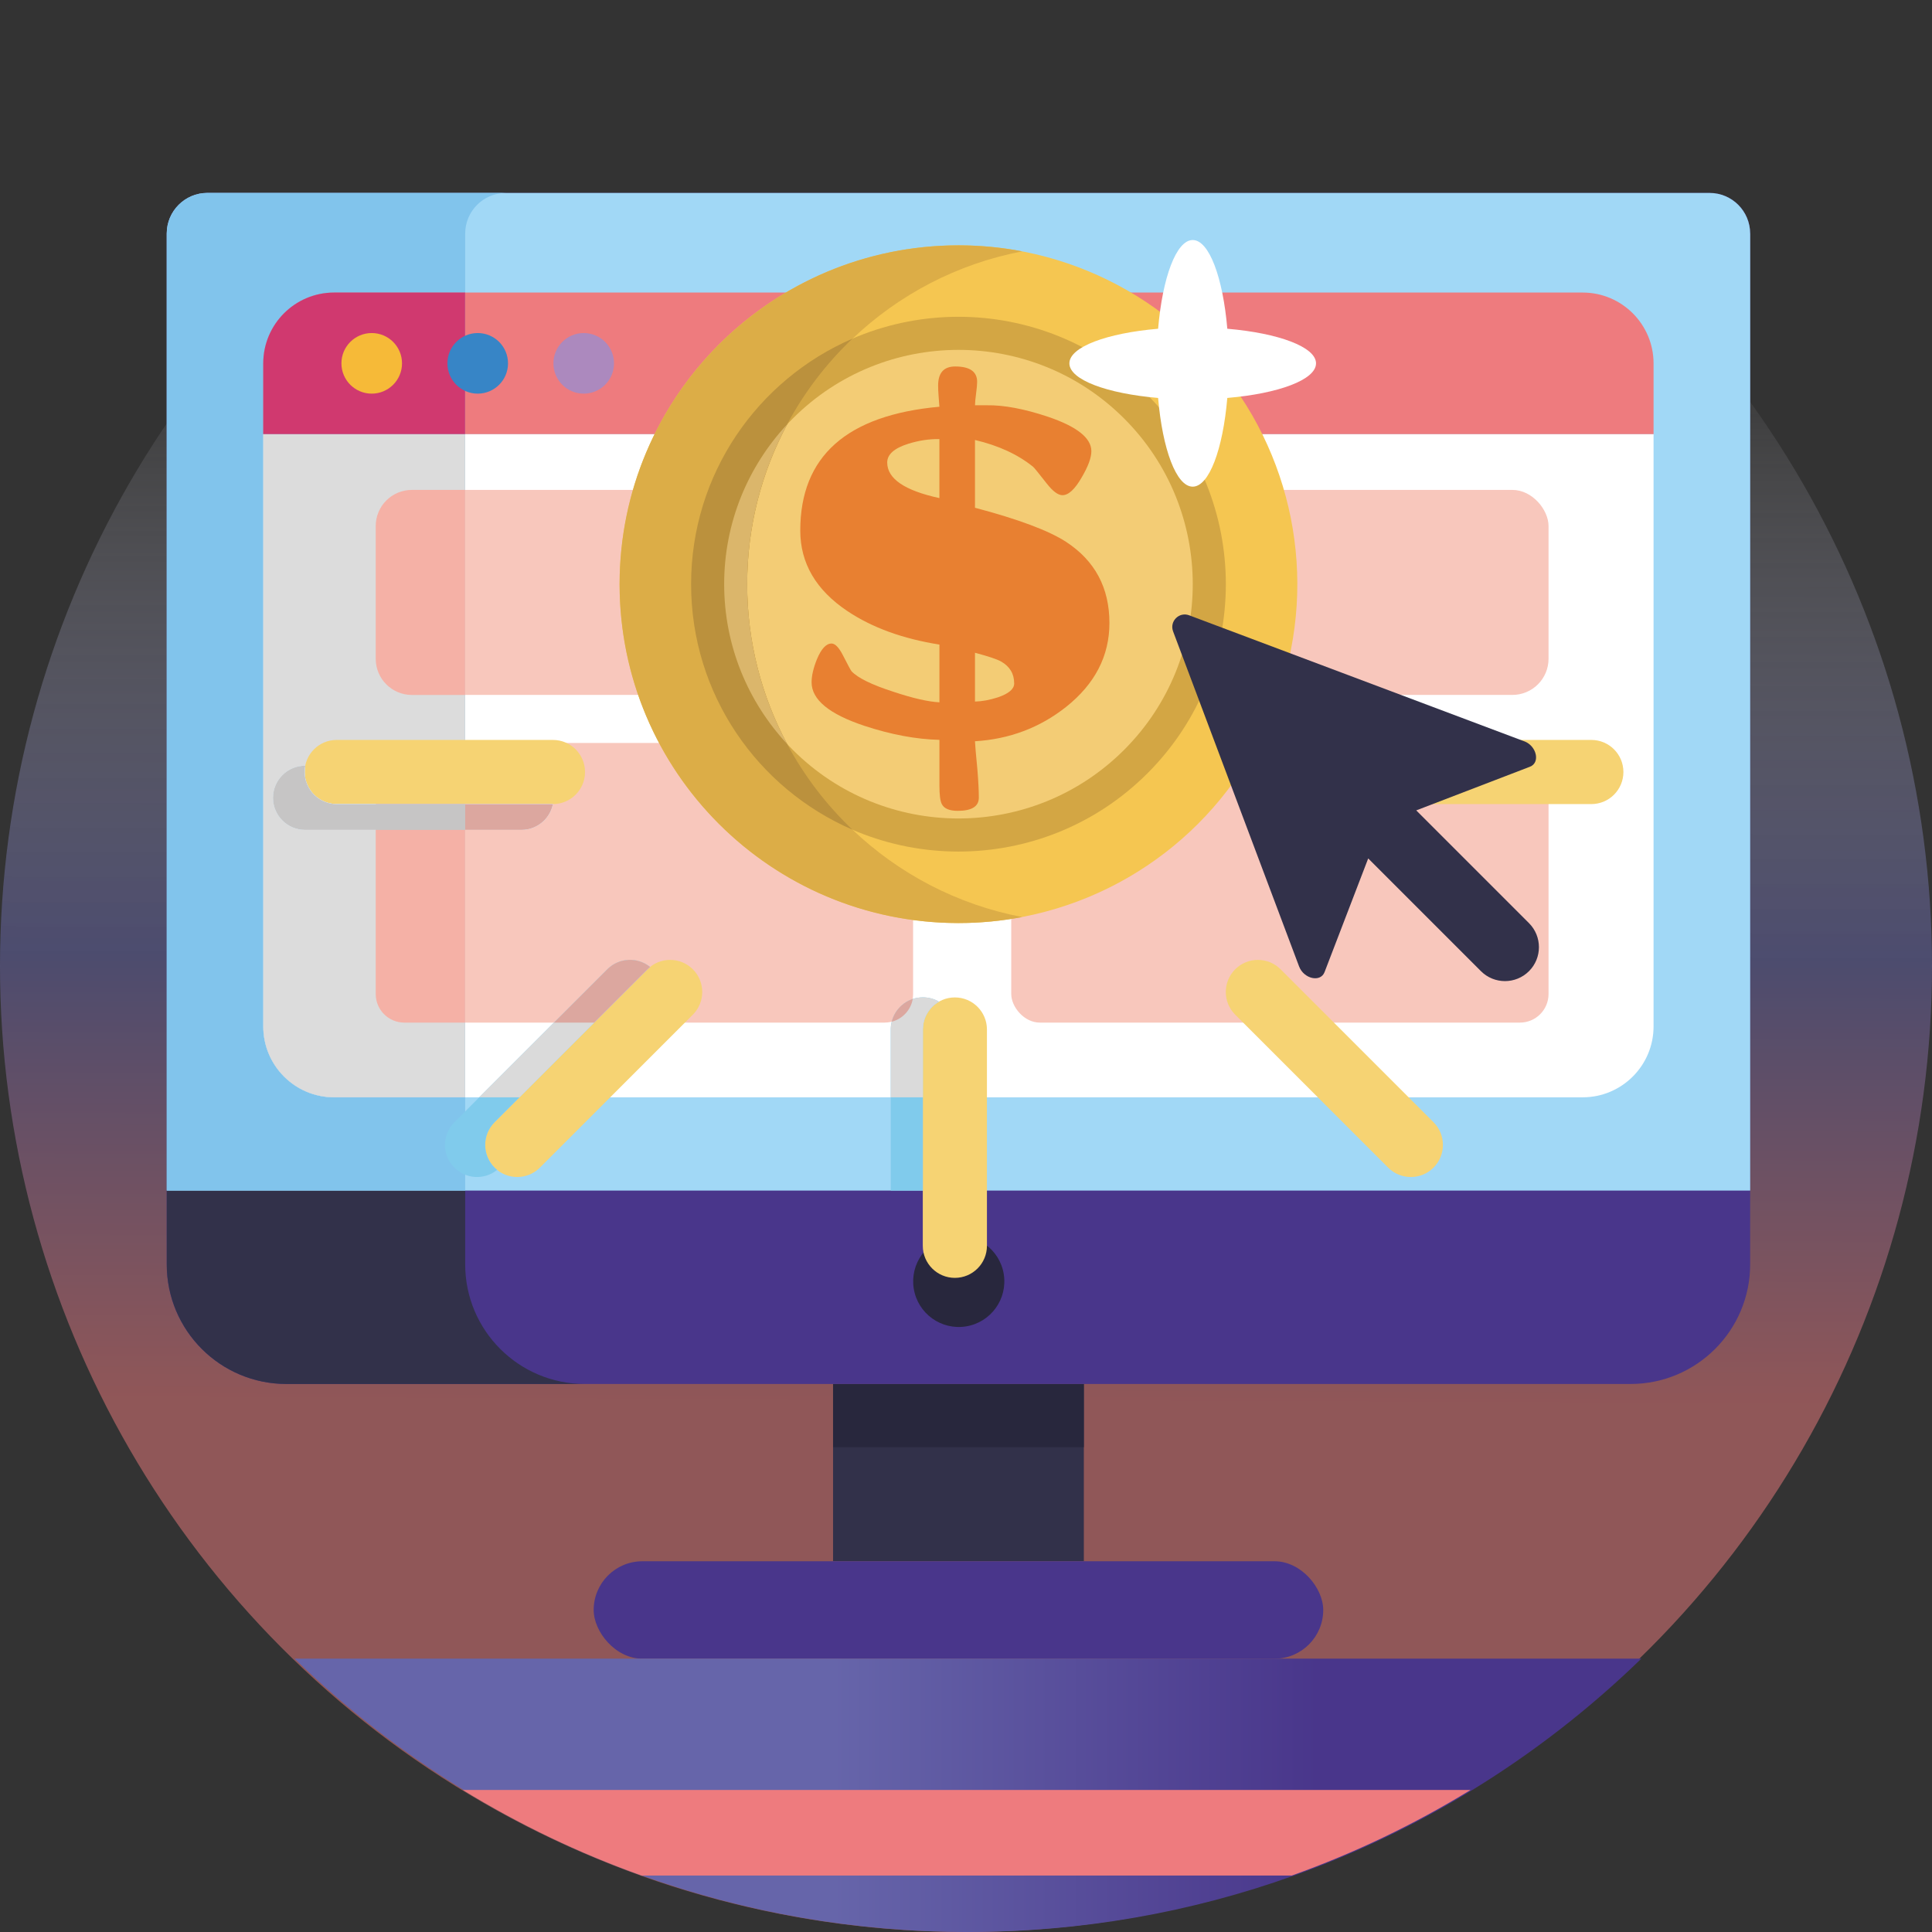 <svg xmlns="http://www.w3.org/2000/svg" xmlns:xlink="http://www.w3.org/1999/xlink" id="Layer_2" data-name="Layer 2" viewBox="0 0 512 512"><rect x="0" y="0" width="512" height="512" fill="#333333" stroke="none"/><defs><style>      .cls-1 {        fill: #3785c6;      }      .cls-2 {        fill: #ee7b7e;      }      .cls-3 {        fill: #d0396f;      }      .cls-4 {        fill: #f6ba38;      }      .cls-5 {        fill: url(#linear-gradient-2);      }      .cls-6 {        fill: #dbb66b;      }      .cls-7 {        fill: #81c4ec;      }      .cls-8 {        fill: #ac89be;      }      .cls-9 {        fill: #28273d;      }      .cls-10 {        fill: #bb913d;      }      .cls-11 {        fill: #f6d373;      }      .cls-12 {        fill: url(#linear-gradient);        opacity: .5;      }      .cls-13 {        fill: #a1d8f6;      }      .cls-14 {        fill: #f8c7bc;      }      .cls-15 {        fill: #fff;      }      .cls-16 {        fill: #f5c651;      }      .cls-17 {        fill: #49368b;      }      .cls-18 {        fill: #32314a;      }      .cls-19 {        fill: #f3cc75;      }      .cls-20 {        fill: #80cbec;      }      .cls-21 {        fill: #c6c5c5;      }      .cls-22 {        fill: #dca79f;      }      .cls-23 {        fill: #d3a644;      }      .cls-24 {        fill: #dcad47;      }      .cls-25 {        fill: #f5b1a6;      }      .cls-26 {        fill: #dadada;      }      .cls-27 {        fill: #dcdcdc;      }      .cls-28 {        fill: #e88031;      }    </style><linearGradient id="linear-gradient" x1="255.54" y1="370.99" x2="257.51" y2="-120.52" gradientUnits="userSpaceOnUse"><stop offset="0" stop-color="#ee7b7e"></stop><stop offset=".24" stop-color="#6665aa"></stop><stop offset=".58" stop-color="#fff" stop-opacity="0"></stop></linearGradient><linearGradient id="linear-gradient-2" x1="78.07" y1="475.78" x2="434.97" y2="475.78" gradientUnits="userSpaceOnUse"><stop offset=".4" stop-color="#6665aa"></stop><stop offset=".76" stop-color="#49368b"></stop></linearGradient></defs><g id="Layer_1-2" data-name="Layer 1"><circle class="cls-12" cx="256" cy="256" r="256"></circle><g><path class="cls-15" d="M359.25,104.32c0-5.23-11.95-9.64-28.31-11.04-1.4-16.36-5.81-28.31-11.04-28.31s-9.64,11.95-11.04,28.31c-16.36,1.39-28.31,5.81-28.31,11.04s11.95,9.64,28.31,11.04c1.4,16.36,5.81,28.31,11.04,28.31s9.64-11.95,11.04-28.31c16.36-1.4,28.31-5.81,28.31-11.04Z"></path><rect class="cls-18" x="220.77" y="366.77" width="66.46" height="46.97"></rect><rect class="cls-9" x="220.77" y="366.77" width="66.46" height="16.76"></rect><path class="cls-17" d="M463.81,61.9v273.16c0,17.52-14.2,31.71-31.71,31.71H75.9c-17.51,0-31.71-14.19-31.71-31.71V61.9c0-5.94,4.82-10.77,10.75-10.77h398.12c5.93,0,10.75,4.82,10.75,10.77Z"></path><path class="cls-18" d="M154.99,366.77h-79.09c-17.51,0-31.71-14.19-31.71-31.71V61.9c0-5.94,4.82-10.77,10.75-10.77h79.09c-5.93,0-10.75,4.82-10.75,10.77v273.16c0,17.52,14.2,31.71,31.71,31.71Z"></path><rect class="cls-17" x="157.33" y="413.75" width="193.34" height="25.82" rx="12.91" ry="12.91"></rect><circle class="cls-9" cx="254.07" cy="339.6" r="12.08" transform="translate(-51.12 45.08) rotate(-9.22)"></circle><path class="cls-13" d="M463.82,61.9v253.61H44.19V61.9c0-5.94,4.82-10.77,10.75-10.77h398.12c5.93,0,10.75,4.82,10.75,10.77Z"></path><path class="cls-7" d="M134.03,51.14c-5.93,0-10.75,4.82-10.75,10.77v253.61H44.19V61.9c0-5.94,4.82-10.77,10.75-10.77h79.09Z"></path><path class="cls-15" d="M69.78,115.05h368.43v156.97c0,10.36-8.41,18.78-18.78,18.78H88.56c-10.36,0-18.78-8.41-18.78-18.78V115.05h0Z"></path><path class="cls-2" d="M88.56,77.53h330.87c10.36,0,18.78,8.41,18.78,18.78v18.74H69.78v-18.74c0-10.36,8.41-18.78,18.78-18.78Z"></path><circle class="cls-8" cx="154.69" cy="96.29" r="8.03"></circle><path class="cls-5" d="M434.97,439.56c-13.6,13.22-28.67,24.94-44.93,34.9-14.85,9.1-30.71,16.73-47.36,22.67-26.92,9.63-55.93,14.87-86.16,14.87s-59.24-5.24-86.16-14.87c-16.65-5.94-32.51-13.57-47.36-22.67-16.26-9.96-31.33-21.68-44.93-34.9h356.9Z"></path><rect class="cls-14" x="99.59" y="129.83" width="310.79" height="54.33" rx="9.58" ry="9.58"></rect><rect class="cls-14" x="99.59" y="196.89" width="142.39" height="74.11" rx="7.58" ry="7.58"></rect><path class="cls-7" d="M123.26,77.53v213.27h-34.72c-10.37,0-18.78-8.41-18.78-18.78V96.31c0-10.37,8.41-18.78,18.78-18.78h34.72Z"></path><path class="cls-27" d="M123.26,115.05v175.75h-34.72c-10.37,0-18.78-8.41-18.78-18.78V115.05h53.5Z"></path><path class="cls-3" d="M123.26,77.53v37.52h-53.5v-18.74c0-10.37,8.41-18.78,18.78-18.78h34.72Z"></path><path class="cls-25" d="M123.26,129.83v54.34h-14.11c-5.29,0-9.58-4.29-9.58-9.59v-35.16c0-5.3,4.29-9.59,9.58-9.59h14.11Z"></path><path class="cls-25" d="M123.26,196.89v74.11h-16.12c-4.18,0-7.57-3.39-7.57-7.58v-58.96c0-4.18,3.39-7.57,7.57-7.57h16.12Z"></path><rect class="cls-14" x="267.99" y="196.89" width="142.39" height="74.11" rx="7.58" ry="7.58"></rect><circle class="cls-4" cx="98.51" cy="96.29" r="8.03"></circle><circle class="cls-1" cx="126.6" cy="96.29" r="8.03"></circle><g><circle class="cls-16" cx="254" cy="154.81" r="89.8" transform="translate(-35.07 224.95) rotate(-45)"></circle><circle class="cls-23" cx="254" cy="154.81" r="70.86" transform="translate(-35.07 224.95) rotate(-45)"></circle><circle class="cls-19" cx="254" cy="154.81" r="62.09" transform="translate(-35.07 224.95) rotate(-45)"></circle><path class="cls-24" d="M225.92,219.88c12.23,11.64,27.74,19.86,44.99,23.15-5.48,1.04-11.13,1.59-16.91,1.59-49.6,0-89.8-40.2-89.8-89.8s40.2-89.8,89.8-89.8c5.78,0,11.43.54,16.91,1.59-17.25,3.29-32.76,11.51-44.99,23.15-6.91,6.57-12.77,14.24-17.32,22.72-6.75,12.62-10.59,27.03-10.59,42.35s3.84,29.74,10.59,42.35c4.55,8.48,10.41,16.14,17.32,22.72Z"></path><path class="cls-10" d="M225.92,219.88c-25.17-10.87-42.77-35.91-42.77-65.07s17.61-54.2,42.77-65.07c-6.91,6.57-12.77,14.24-17.32,22.72-6.75,12.62-10.59,27.03-10.59,42.35s3.84,29.74,10.59,42.35c4.55,8.48,10.41,16.14,17.32,22.72Z"></path><path class="cls-6" d="M198.01,154.81c0,15.32,3.84,29.74,10.59,42.35-10.34-11.1-16.69-25.99-16.69-42.35s6.34-31.25,16.69-42.35c-6.75,12.62-10.59,27.03-10.59,42.35Z"></path><path class="cls-28" d="M258.38,196.48c.04.98.25,3.46.64,7.45.25,3.05.38,5.53.38,7.45,0,2.33-1.86,3.5-5.59,3.5-2.22,0-3.63-.6-4.23-1.81-.41-.79-.62-2.41-.62-4.86v-12.14c-6.19-.15-12.83-1.39-19.92-3.73-9.3-3.09-13.96-6.93-13.96-11.52,0-1.73.47-3.76,1.41-6.1,1.16-2.79,2.46-4.18,3.88-4.18.94,0,1.93,1.02,2.98,3.05,1.35,2.64,2.12,4.07,2.31,4.29,1.65,1.77,5.33,3.58,11.03,5.42,5.18,1.73,9.27,2.67,12.27,2.82v-15.3c-9.72-1.54-17.85-4.5-24.38-8.87-8.33-5.57-12.5-12.69-12.5-21.35,0-19.65,12.29-30.59,36.87-32.81-.03-.41-.1-1.34-.21-2.77-.09-1.17-.13-2.11-.13-2.82,0-3.39,1.5-5.08,4.52-5.08,3.88,0,5.82,1.36,5.82,4.07,0,.72-.1,1.76-.28,3.13-.19,1.37-.28,2.4-.28,3.08h3.17c4.46-.07,9.84.94,16.15,3.04,7.67,2.59,11.51,5.63,11.51,9.13,0,1.73-.85,4.04-2.55,6.93-1.81,3.16-3.51,4.73-5.1,4.73-1.17,0-2.55-1.02-4.14-3.05-2.15-2.75-3.36-4.23-3.63-4.46-4.04-3.28-9.18-5.65-15.42-7.12v17.96c11.52,3.05,19.56,6.06,24.13,9.03,7.67,5.01,11.5,12.18,11.5,21.51,0,8.73-3.83,16.15-11.5,22.25-6.95,5.5-14.99,8.53-24.13,9.09ZM248.95,132v-15.64c-2.73-.04-5.47.38-8.23,1.24-3.73,1.17-5.6,2.82-5.6,4.97,0,4.29,4.61,7.43,13.83,9.43ZM268.77,181.12c0-2.56-1.16-4.5-3.48-5.82-1.07-.6-3.37-1.37-6.91-2.31v12.93c1.86-.04,3.9-.41,6.11-1.13,2.85-.98,4.28-2.2,4.28-3.67Z"></path></g><path class="cls-15" d="M348.76,96.29c0-4.34-9.93-8.01-23.51-9.17-1.16-13.58-4.82-23.51-9.17-23.51s-8.01,9.93-9.17,23.51c-13.58,1.16-23.51,4.82-23.51,9.17s9.93,8.01,23.51,9.17c1.16,13.58,4.82,23.51,9.17,23.51s8.01-9.93,9.17-23.51c13.58-1.16,23.51-4.82,23.51-9.17Z"></path><path class="cls-11" d="M253.05,338.65h0c-4.7,0-8.5-3.81-8.5-8.5v-57.32c0-4.7,3.81-8.5,8.5-8.5h0c4.7,0,8.5,3.81,8.5,8.5v57.32c0,4.7-3.81,8.5-8.5,8.5Z"></path><path class="cls-11" d="M131.05,309.43h0c-3.32-3.32-3.32-8.71,0-12.03l40.53-40.53c3.32-3.32,8.71-3.32,12.03,0h0c3.32,3.32,3.32,8.71,0,12.03l-40.53,40.53c-3.32,3.32-8.71,3.32-12.03,0Z"></path><path class="cls-11" d="M80.72,204.59h0c0-4.7,3.81-8.5,8.5-8.5h57.32c4.7,0,8.5,3.81,8.5,8.5h0c0,4.7-3.81,8.5-8.5,8.5h-57.32c-4.7,0-8.5-3.81-8.5-8.5Z"></path><path class="cls-13" d="M80.86,219.93c-4.7,0-8.51-3.81-8.51-8.5s3.81-8.51,8.51-8.51h.05c-.1.54-.16,1.1-.16,1.67,0,4.7,3.81,8.5,8.5,8.5h57.28c-.34,1.68-1.16,3.18-2.33,4.35-1.54,1.54-3.67,2.49-6.02,2.49h-57.32Z"></path><path class="cls-20" d="M172.29,256.26c-.24.19-.46.39-.68.61l-14.13,14.13-19.81,19.8-6.6,6.6c-3.32,3.32-3.32,8.71,0,12.03.22.22.44.42.68.6-3.33,2.71-8.24,2.5-11.34-.6-3.32-3.32-3.32-8.71,0-12.03l26.4-26.4,14.13-14.13c3.1-3.11,8.02-3.32,11.35-.61Z"></path><path class="cls-20" d="M248.83,265.45c-2.55,1.47-4.26,4.22-4.26,7.37v42.7h-8.51v-42.7c0-.71.09-1.4.25-2.06.7-2.83,2.83-5.11,5.58-6.02.84-.28,1.74-.43,2.68-.43,1.55,0,3.01.41,4.26,1.14Z"></path><path class="cls-15" d="M138.18,219.93h-57.32c-4.7,0-8.51-3.81-8.51-8.5s3.81-8.51,8.51-8.51h.05c-.1.54-.16,1.1-.16,1.67,0,4.7,3.81,8.5,8.5,8.5h57.28c-.34,1.68-1.16,3.18-2.33,4.35-1.54,1.54-3.67,2.49-6.02,2.49Z"></path><path class="cls-26" d="M172.29,256.26c-.24.19-.46.39-.68.61l-14.13,14.13-19.81,19.8h-10.66l19.8-19.8,14.13-14.13c3.1-3.11,8.02-3.32,11.35-.61Z"></path><path class="cls-26" d="M248.83,265.45c-2.55,1.47-4.26,4.22-4.26,7.37v17.98h-8.51v-17.98c0-.71.09-1.4.25-2.06.7-2.83,2.83-5.11,5.58-6.02.84-.28,1.74-.43,2.68-.43,1.55,0,3.01.41,4.26,1.14Z"></path><path class="cls-22" d="M146.53,213.09c-.34,1.68-1.16,3.18-2.33,4.35-1.54,1.54-3.67,2.49-6.02,2.49h-38.57v-6.84h46.92Z"></path><path class="cls-22" d="M172.29,256.26c-.24.19-.46.39-.68.61l-14.13,14.13h-10.67l14.13-14.13c3.1-3.11,8.02-3.32,11.35-.61Z"></path><path class="cls-22" d="M241.89,264.74c-.51,2.94-2.72,5.3-5.58,6.02.7-2.83,2.83-5.11,5.58-6.02Z"></path><path class="cls-21" d="M123.29,213.09v6.84h-42.43c-4.7,0-8.51-3.81-8.51-8.5s3.81-8.51,8.51-8.51h.05c-.1.54-.16,1.1-.16,1.67,0,4.7,3.81,8.5,8.5,8.5h34.04Z"></path><path class="cls-11" d="M379.9,309.43h0c3.32-3.32,3.32-8.71,0-12.03l-40.53-40.53c-3.32-3.32-8.71-3.32-12.03,0h0c-3.32,3.32-3.32,8.71,0,12.03l40.53,40.53c3.32,3.32,8.71,3.32,12.03,0Z"></path><path class="cls-11" d="M430.22,204.59h0c0-4.7-3.81-8.5-8.5-8.5h-57.32c-4.7,0-8.5,3.81-8.5,8.5h0c0,4.7,3.81,8.5,8.5,8.5h57.32c4.7,0,8.5-3.81,8.5-8.5Z"></path><path class="cls-18" d="M403.93,196.45l-88.79-33.39c-2.66-1-5.25,1.6-4.26,4.26l33.39,88.79c1.25,3.31,5.68,4.31,6.75,1.51l11.57-30.13,29.88,29.88c3.51,3.51,9.21,3.51,12.73,0h0c3.51-3.51,3.51-9.21,0-12.73l-29.88-29.88,30.13-11.57c2.79-1.07,1.8-5.5-1.51-6.75Z"></path></g><path class="cls-2" d="M389.71,474.36c-14.85,9.1-30.71,16.73-47.36,22.67h-172.32c-16.65-5.94-32.51-13.57-47.36-22.67h267.04Z"></path></g></svg>